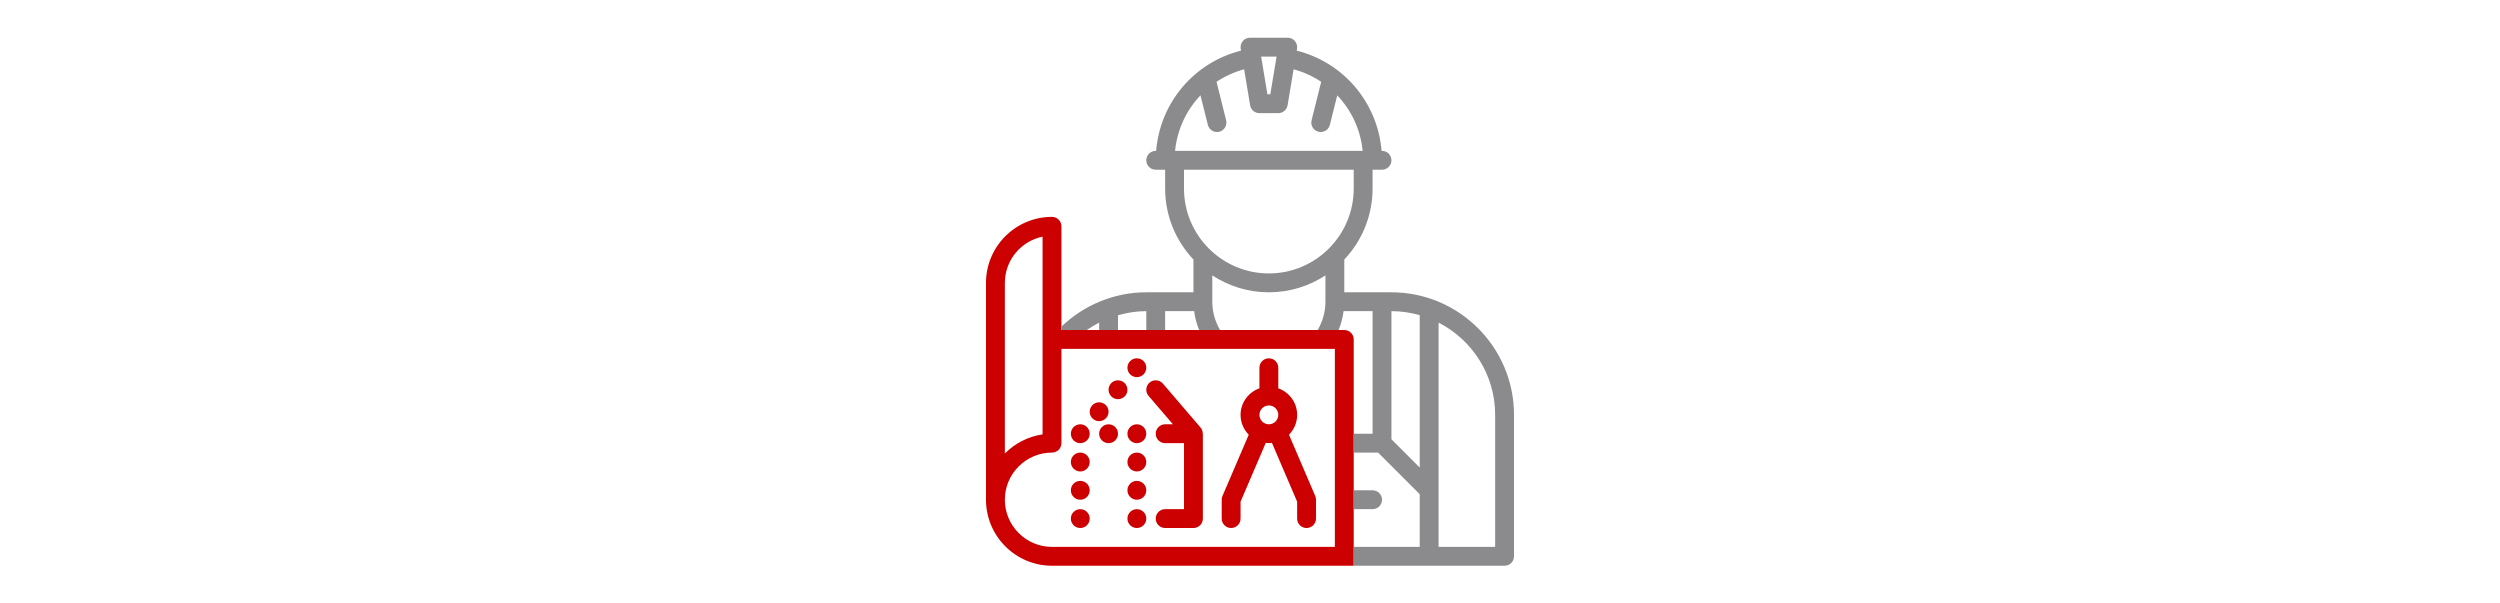 <?xml version="1.0" encoding="UTF-8"?><svg id="artwork" xmlns="http://www.w3.org/2000/svg" viewBox="0 0 580 140"><defs><style>.cls-1{fill:#8b8b8d;}.cls-2{fill:#c00;}</style></defs><path class="cls-2" d="M305.136,115.075l-6.095-14.22c1.17-1.186,1.897-2.811,1.897-4.605,0-2.848-1.834-5.254-4.375-6.159v-4.778c0-1.208-.978-2.188-2.188-2.188s-2.188.979-2.188,2.188v4.778c-2.541.906-4.375,3.311-4.375,6.159,0,1.794.726,3.419,1.897,4.605l-6.095,14.22c-.117.272-.177.566-.177.862v4.375c0,1.208.978,2.188,2.188,2.188s2.188-.979,2.188-2.188v-3.926l5.848-13.646c.238.026.47.072.714.072.245,0,.477-.046.714-.072l5.848,13.646v3.926c0,1.208.978,2.188,2.188,2.188s2.188-.979,2.188-2.188v-4.375c0-.296-.06-.59-.177-.862ZM294.376,98.437c-1.207,0-2.188-.982-2.188-2.188,0-1.206.981-2.188,2.188-2.188s2.188.982,2.188,2.188c0,1.206-.981,2.188-2.188,2.188Z"/><path class="cls-2" d="M278.536,99.201l-8.75-10.208c-.784-.915-2.166-1.021-3.083-.237-.919.786-1.025,2.167-.237,3.085l5.655,6.597h-1.807c-1.209,0-2.188.979-2.188,2.188,0,1.208.978,2.188,2.188,2.188h4.375v15.312h-4.375c-1.209,0-2.188.979-2.188,2.188,0,1.208.978,2.188,2.188,2.188h6.562c1.209,0,2.188-.979,2.188-2.188v-19.598c0-.039-.02-.071-.022-.11-.005-.506-.163-1.005-.505-1.404Z"/><path class="cls-2" d="M257.712,88.983c-.788.941-.679,2.296.239,3.106.417.35.919.526,1.423.526.613,0,1.224-.263,1.662-.766.788-.919.679-2.298-.239-3.085-.921-.787-2.299-.678-3.085.219Z"/><path class="cls-2" d="M256.421,93.861c-.921-.787-2.299-.678-3.085.24-.788.919-.679,2.298.239,3.085.417.35.919.526,1.423.526.613,0,1.224-.263,1.662-.766.788-.919.679-2.298-.239-3.085Z"/><circle class="cls-2" cx="263.75" cy="113.75" r="2.188"/><circle class="cls-2" cx="263.75" cy="107.188" r="2.188"/><circle class="cls-2" cx="263.75" cy="100.625" r="2.188"/><circle class="cls-2" cx="263.75" cy="85.312" r="2.188"/><circle class="cls-2" cx="257.188" cy="100.625" r="2.188"/><circle class="cls-2" cx="250.625" cy="100.625" r="2.188"/><circle class="cls-2" cx="263.75" cy="120.312" r="2.188"/><circle class="cls-2" cx="250.625" cy="113.75" r="2.188"/><circle class="cls-2" cx="250.625" cy="107.188" r="2.188"/><circle class="cls-2" cx="250.625" cy="120.312" r="2.188"/><path class="cls-2" d="M314.063,118.125v-39.375c0-1.208-.978-2.188-2.188-2.188h-65.625v-24.062c0-1.208-.978-2.188-2.188-2.188-8.442,0-15.312,6.869-15.312,15.312v50.312c0,8.443,6.87,15.312,15.312,15.312h70v-13.125ZM233.126,65.625c0-5.282,3.764-9.702,8.75-10.717v45.873c-3.405.489-6.451,2.102-8.75,4.45v-39.606ZM309.688,126.875h-65.625c-6.031,0-10.938-4.907-10.938-10.937s4.907-10.938,10.938-10.938c1.209,0,2.188-.979,2.188-2.188v-21.875h63.438v45.937Z"/><path class="cls-1" d="M322.813,67.812h-10.938v-7.493c0-.031-.016-.056-.017-.086,4.067-4.311,6.58-10.103,6.58-16.483v-4.375h2.188c1.209,0,2.188-.979,2.188-2.188,0-1.208-.978-2.188-2.188-2.188h-.097c-.918-11.196-8.811-20.517-19.695-23.253l.075-.45c.107-.634-.073-1.283-.489-1.774-.414-.49-1.025-.773-1.668-.773h-8.75c-.643,0-1.254.283-1.668.773-.417.491-.596,1.14-.489,1.774l.075.449c-10.883,2.736-18.777,12.058-19.695,23.254h-.097c-1.209,0-2.188.979-2.188,2.188,0,1.208.978,2.188,2.188,2.188h2.188v4.375c0,6.38,2.513,12.172,6.58,16.483-.001.03-.017.056-.017.086v7.493h-10.938c-7.361,0-14.411,2.896-19.688,7.965v.785h5.889c.913-.639,1.872-1.2,2.861-1.705v1.705h4.375v-3.428c2.119-.603,4.32-.947,6.562-.947v4.375h4.375v-4.375h6.726c.189,1.512.59,2.972,1.16,4.375h4.849c-1.157-1.992-1.798-4.23-1.798-6.562v-6.108c3.779,2.471,8.283,3.921,13.125,3.921s9.346-1.45,13.125-3.921v6.108c0,2.333-.642,4.571-1.801,6.562h4.85c.57-1.403.972-2.863,1.161-4.375h6.727v28.438h-4.375v4.375h5.657l9.656,9.656v12.219h-15.312v4.375h35c1.209,0,2.188-.979,2.188-2.188v-32.812c0-15.681-12.758-28.438-28.438-28.438ZM296.168,13.125l-1.457,8.75h-.671l-1.457-8.75h3.585ZM278.509,22.114l1.714,6.854c.248.993,1.139,1.657,2.119,1.657.175,0,.355-.02.532-.065,1.173-.294,1.886-1.481,1.591-2.653l-2.232-8.926c1.93-1.284,4.08-2.28,6.406-2.905l1.391,8.347c.175,1.054,1.087,1.828,2.158,1.828h4.375c1.07,0,1.982-.773,2.158-1.828l1.391-8.347c2.325.625,4.474,1.62,6.405,2.904l-2.231,8.928c-.295,1.172.419,2.359,1.591,2.652.177.045.357.065.532.065.981,0,1.871-.663,2.119-1.658l1.713-6.854c3.269,3.443,5.406,7.931,5.895,12.887h-43.52c.489-4.955,2.625-9.443,5.893-12.886ZM294.376,63.437c-10.856,0-19.688-8.832-19.688-19.688v-4.375h39.375v4.375c0,10.855-8.831,19.688-19.688,19.688ZM329.376,108.469l-6.562-6.562v-29.719c2.277,0,4.473.339,6.562.933v35.349ZM346.876,126.875h-13.125v-52.031c7.779,3.991,13.125,12.078,13.125,21.406v30.625Z"/><path class="cls-1" d="M320.626,115.937c0-1.208-.978-2.188-2.188-2.188h-4.375v4.375h4.375c1.209,0,2.188-.979,2.188-2.188Z"/></svg>